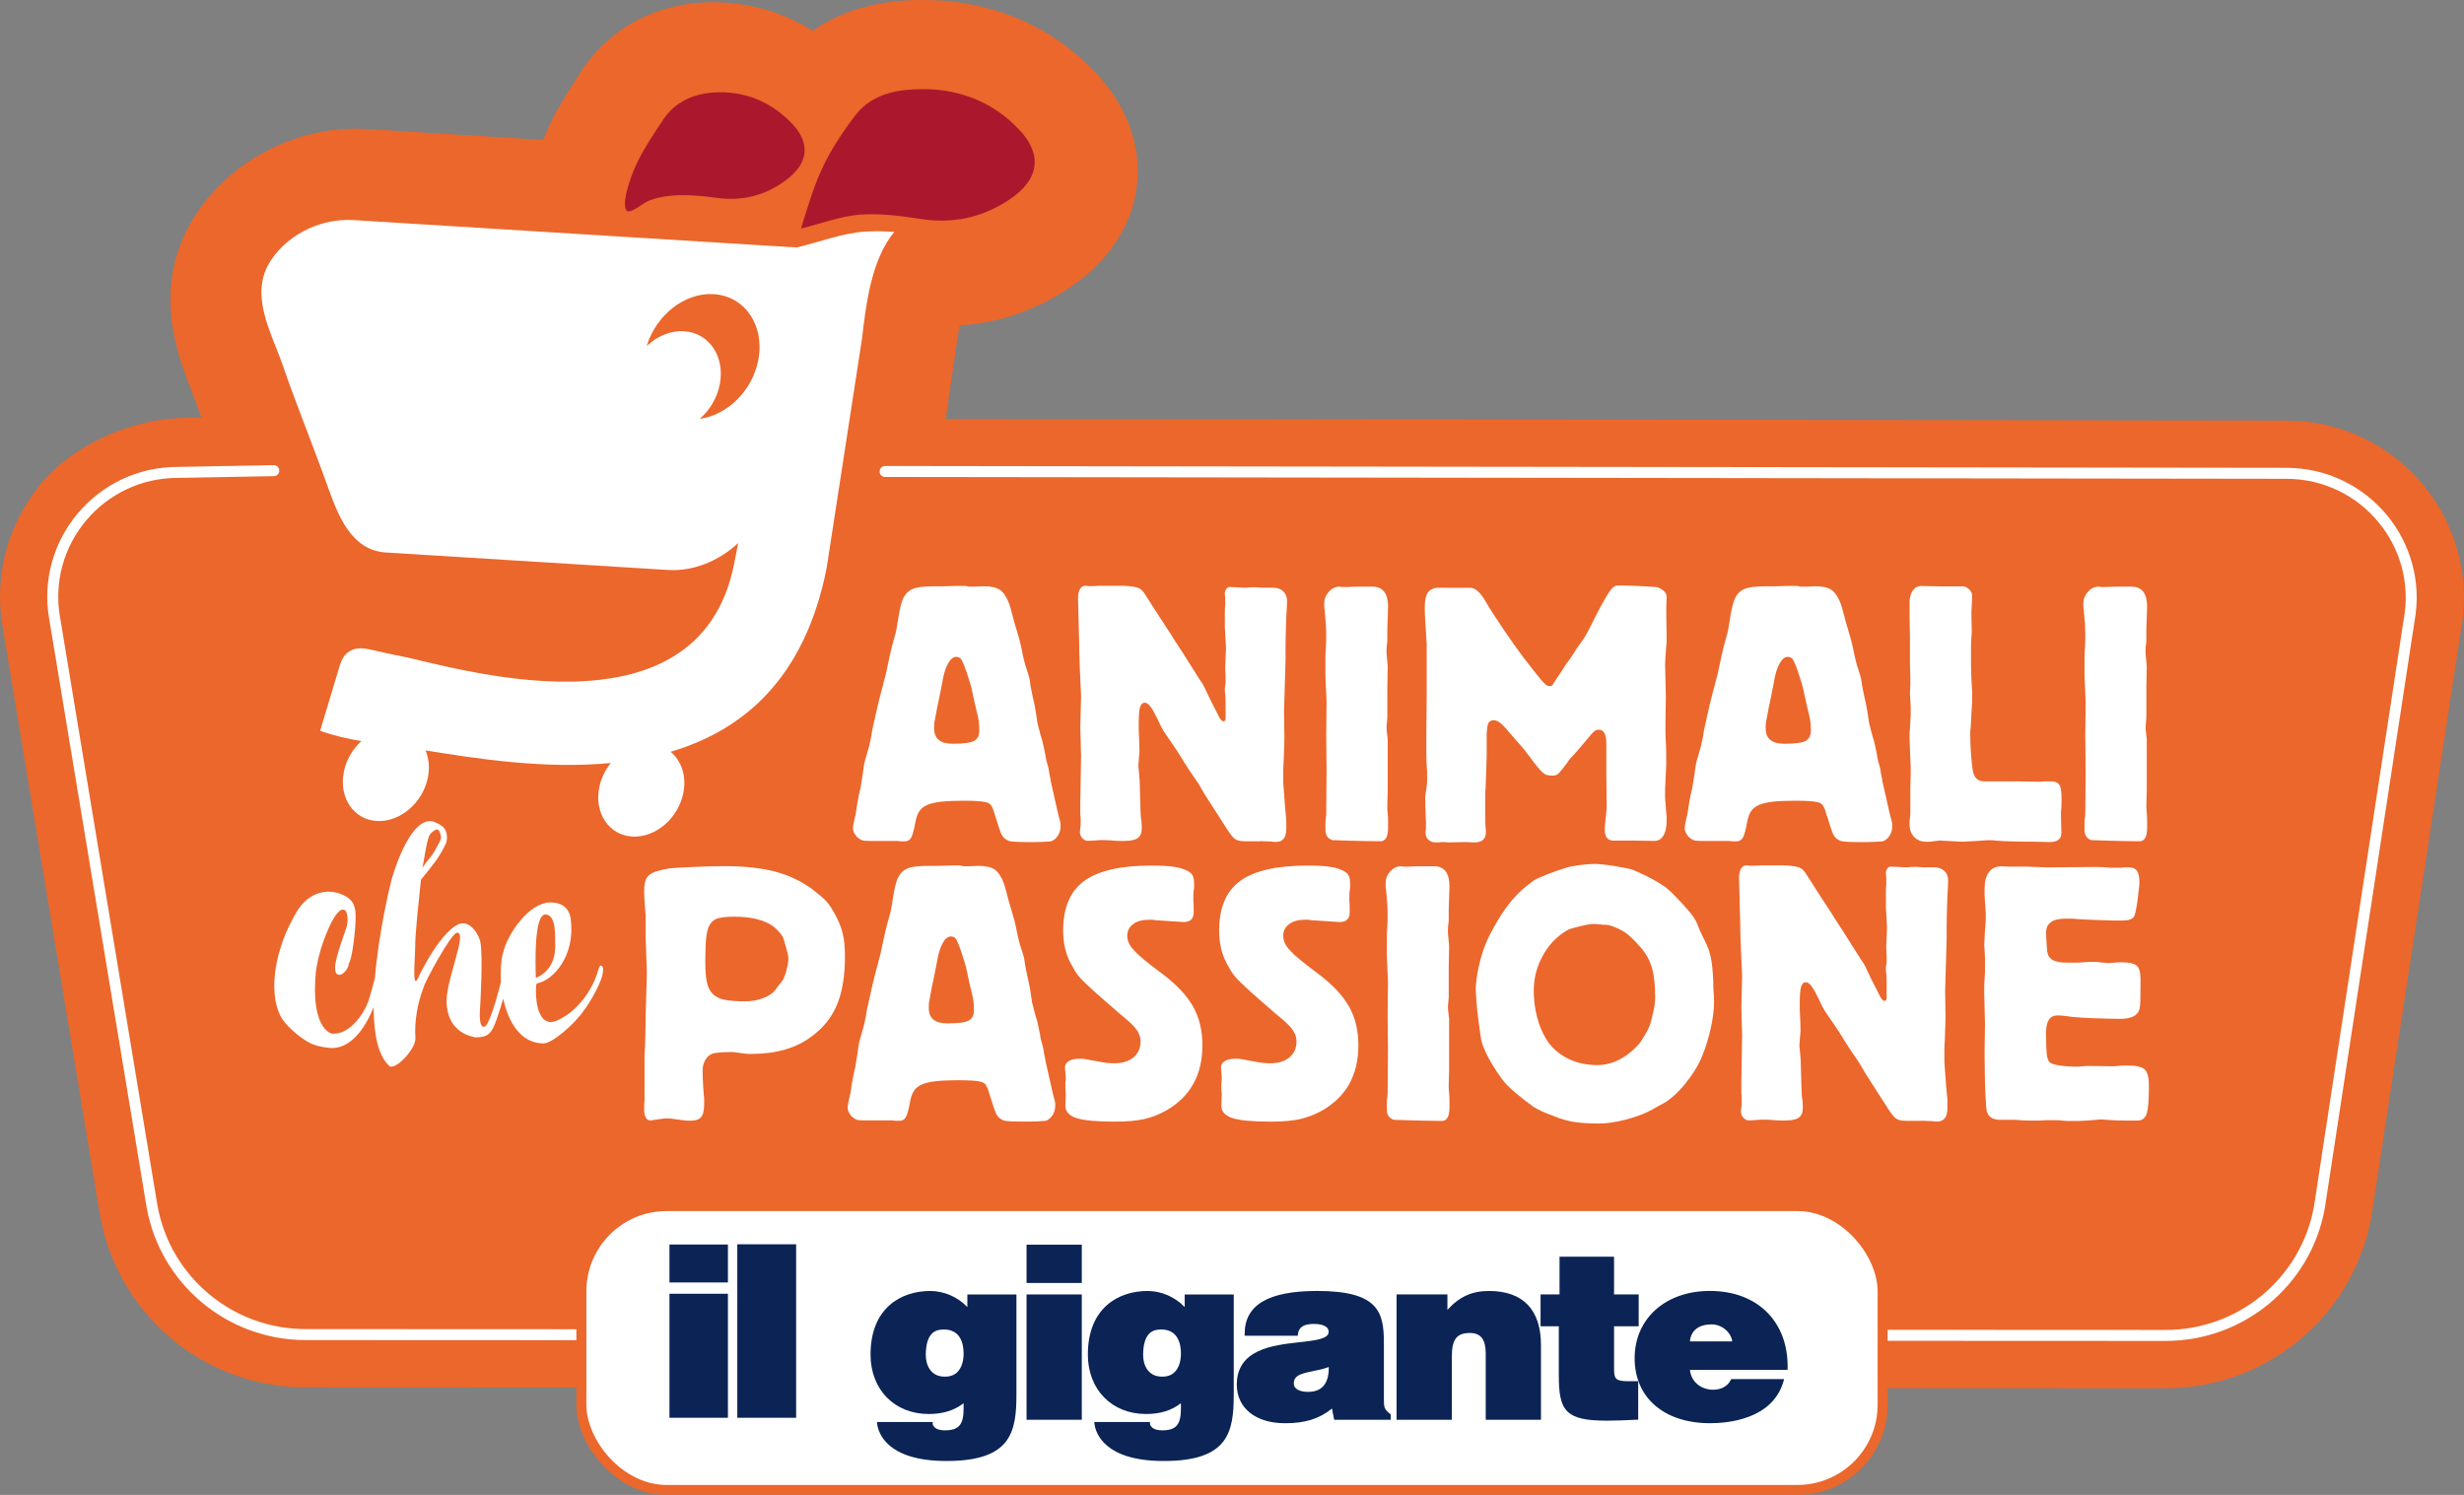 <?xml version="1.0" encoding="UTF-8"?>
<svg id="Livello_2" xmlns="http://www.w3.org/2000/svg" xmlns:xlink="http://www.w3.org/1999/xlink" viewBox="0 0 816.24 495.27">
  <rect x="0" y="0" width="816.24" height="495.27" fill="#808080" stroke="none"/>
  <defs>
    <style>
      .cls-1, .cls-2, .cls-3 {
        fill: none;
      }

      .cls-2 {
        stroke: #eb672c;
        stroke-width: 3.32px;
      }

      .cls-4 {
        fill: #ab182d;
      }

      .cls-5 {
        fill: #eb672c;
      }

      .cls-6 {
        fill: #0b2455;
      }

      .cls-7 {
        fill: #fff;
      }

      .cls-3 {
        stroke: #fff;
        stroke-linecap: round;
        stroke-linejoin: round;
        stroke-width: 3.64px;
      }

      .cls-8 {
        clip-path: url(#clippath);
      }
    </style>
    <clipPath id="clippath">
      <rect class="cls-1" width="816.24" height="495.27"/>
    </clipPath>
  </defs>
  <g id="Livello_2-2" data-name="Livello_2">
    <g>
      <g class="cls-8">
        <path class="cls-5" d="M802.69,160.58c-11.2-13.48-27.69-21.23-45.25-21.25l-444.22-.59.31-1.65s3.66-25.47,4.34-29.24c13-.84,25.25-5.05,36.47-12.56,12.93-8.65,20.85-20.77,22.3-34.12,1.44-13.19-3.5-26.45-13.91-37.32-13.33-13.94-30.11-21.89-50.09-23.64-1.11-.08-5.87-.21-7.22-.21-14.39,0-26.49,3.42-36.18,10.21-9.81-6.21-21.08-9.46-33.29-9.49-17.85.12-33.42,8.09-42.72,21.88,0,0-7.06,10.51-10.35,17.09-.27.54-1.51,3.07-2.89,6.68l-58.35-3.61c-1.23-.07-2.46-.11-3.69-.11-20.86,0-40.98,10.57-52.53,27.6-16.06,23.72-6.54,47.72-1.97,59.23l3.37,8.95h-4.68c-17.5,0-37.23,8.29-48.45,21.7-11.19,13.38-15.84,30.88-12.75,48.03l32.22,194.68c5.93,32.87,34.54,56.76,68.03,56.81,0,0,616.21.28,616.24.28,33.38,0,62-23.75,68.06-56.5l29.75-194.71c3.17-17.15-1.41-34.69-12.56-48.12"/>
        <path class="cls-3" d="M293.2,156.2l464.22.61c25.84.03,45.32,23.39,40.64,48.71l-29.76,194.71c-4.53,24.48-25.96,42.23-50.94,42.2l-616.15-.28c-25.01-.03-46.42-17.89-50.84-42.43L18.14,205.04c-4.57-25.31,14.98-48.57,40.79-48.53l31.76-.58"/>
        <path class="cls-7" d="M286.16,76.76c-7.18.55-14.45,3.33-22.28,5.25v-.02s-146.84-9.08-146.84-9.08h-.03c-9.85-.6-20.95,4-27.15,13.16-7.6,11.23,0,23.97,3.68,34.6,4.74,13.69,10.15,26.88,15.09,40.71,3.34,9.26,7.71,20.97,19.19,21.66l93.45,5.79c8.48.52,16.87-2.99,23.26-8.91-.03.16-.06.33-.09.49-.42,2.1-.82,4.23-1.24,6.34-11.9,60.55-94.8,33.5-111.13,30.48-5.85-1.08-9.46-2.26-11.94-2.43-3.99-.24-6.51,2-7.49,5.42l-6.59,21.89c4.7,1.67,9.17,2.67,13.68,3.41-2.88,2.6-5.04,6.2-5.84,10.26-1.67,8.48,3.22,15.74,10.91,16.21,7.69.47,15.29-6,16.96-14.49.64-3.25.3-6.31-.78-8.89,16.45,2.64,39.19,6.29,61.37,4.17-1.87,2.31-3.25,5.09-3.85,8.15-1.67,8.48,3.22,15.74,10.92,16.21,7.69.47,15.29-6,16.96-14.49,1.1-5.6-.68-10.65-4.23-13.59,23.93-7.07,44.46-24.11,51.7-60.95l11.73-76.07c1.21-10.34,2.92-26.02,10.69-35.2-3.36-.25-6.73-.32-10.1-.09"/>
        <path class="cls-5" d="M251.18,119.38c2.25-11.48-4.35-21.29-14.76-21.93-9.64-.6-19.07,6.96-22.2,17.2,3.44-3.23,7.87-5.19,12.35-4.92,8.36.53,13.68,8.42,11.86,17.64-.89,4.55-3.36,8.56-6.63,11.41,9.1-1.24,17.38-9.24,19.38-19.41"/>
        <path class="cls-7" d="M322.03,228.93c-.17-.84-.42-1.8-.75-2.89-.34-1.09-.67-2.14-1.01-3.14-.34-1.01-.67-1.93-1.01-2.76-.33-.84-.63-1.43-.88-1.76-.34-.5-.88-.76-1.63-.76-1.01,0-1.93.78-2.77,2.33-.84,1.55-1.47,3.71-1.89,6.47-.42,2.01-.8,3.9-1.13,5.65-.42,1.85-.71,3.29-.88,4.34-.17,1.05-.31,1.84-.44,2.39-.12.54-.19.99-.19,1.32v1.26c0,3.35,2.05,5.03,6.16,5.03,3.52,0,5.86-.31,7.04-.94,1.18-.63,1.76-1.78,1.76-3.46,0-1.34-.09-2.51-.25-3.52-.17-1.01-.55-2.64-1.13-4.9l-1-4.65ZM325.93,194.23c2.43,0,4.23.42,5.4,1.26,1.17.84,2.18,2.39,3.02,4.65.17.5.29.92.38,1.26.08.33.33,1.25.75,2.76.08.42.27,1.13.57,2.14.29,1.01.69,2.35,1.19,4.02.17.67.31,1.2.44,1.57.12.38.23.78.31,1.2.08.42.19.88.32,1.38.12.5.27,1.21.44,2.14.08.5.17.9.25,1.19.08.29.17.63.25,1.01.09.38.21.86.38,1.45.17.59.42,1.38.76,2.39.17.5.29.9.38,1.19.08.29.16.61.25.94.08.34.14.73.19,1.2.04.46.15,1.11.31,1.95l.63,3.14c.51,1.93,1.01,4.74,1.51,8.43l.88,3.39c.17.67.32,1.19.44,1.57.13.38.25.79.38,1.26.12.46.25,1.03.38,1.7.13.67.32,1.59.57,2.77.08.92.42,2.35,1.01,4.28.08.42.17.92.25,1.51.08.59.21,1.21.38,1.89,0,.25.12.94.37,2.07.25,1.13.52,2.32.82,3.58.29,1.25.57,2.47.82,3.64.25,1.18.42,1.93.5,2.26.42,1.59.67,2.56.75,2.89.08.34.13.76.13,1.26,0,1.25-.3,2.35-.88,3.27-.59.92-1.34,1.55-2.26,1.89-.09,0-.4.02-.94.06-.55.04-1.19.08-1.95.13-.76.04-1.51.06-2.26.06h-2.01c-3.94,0-6.2-.12-6.79-.38-1.17-.42-2.01-1.17-2.52-2.26-.08-.25-.23-.63-.44-1.13-.21-.5-.48-1.32-.82-2.45-.34-1.13-.84-2.71-1.51-4.72-.25-.58-.53-1.07-.82-1.44-.29-.38-.8-.65-1.51-.82-.71-.17-1.65-.3-2.83-.38-1.18-.08-2.72-.12-4.65-.12-2.94,0-5.36.1-7.29.31-1.93.21-3.48.56-4.65,1.07-1.18.5-2.06,1.2-2.64,2.07-.59.88-1.01,1.99-1.26,3.34-.5,2.76-.99,4.57-1.45,5.4-.46.84-1.15,1.26-2.07,1.26h-1.07c-.38,0-.86-.05-1.45-.13h-9.3c-1.17,0-1.99-.08-2.45-.25-.46-.17-1.03-.55-1.7-1.13-.84-1.01-1.26-1.92-1.26-2.76,0-.42.02-.71.06-.88.04-.17.14-.71.31-1.64.17-.66.33-1.4.5-2.2.17-.8.29-1.61.38-2.45.08-.42.21-1.15.38-2.2.17-1.05.46-2.41.88-4.09l.75-4.65c.08-.76.17-1.4.25-1.95.08-.54.17-1.02.25-1.44.08-.42.19-.84.31-1.26.13-.42.27-.92.44-1.51.59-1.84,1.09-3.85,1.51-6.03.08-.5.15-.92.19-1.26.04-.33.1-.71.19-1.13.08-.42.19-.88.32-1.38s.27-1.17.44-2.01l1.01-4.53c.25-.92.51-1.93.76-3.02.25-1.09.55-2.22.88-3.39.17-.67.34-1.32.5-1.95.17-.63.33-1.23.5-1.82.42-1.93.82-3.77,1.19-5.54.38-1.76.78-3.43,1.2-5.03.42-1.42.73-2.56.94-3.4.21-.84.44-2.09.69-3.77.34-2.26.69-4.13,1.07-5.59.38-1.46.9-2.62,1.57-3.46.67-.83,1.49-1.44,2.45-1.82.96-.38,2.2-.61,3.71-.69,1.01-.08,2.07-.13,3.2-.13h2.95l4.53-.13h2.89c.67.17,1.13.25,1.39.25h1.63l3.14-.13Z"/>
        <path class="cls-7" d="M417.46,278.72h-4.78c-1.6,0-2.75-.23-3.46-.69-.71-.46-1.66-1.61-2.83-3.46-2.18-3.44-4.02-6.31-5.53-8.62-1.51-2.3-2.6-4.09-3.27-5.34-.42-.76-.94-1.57-1.57-2.45-.63-.88-1.28-1.82-1.95-2.83-.33-.5-.75-1.15-1.26-1.95-.5-.79-1.09-1.74-1.76-2.83-.5-.84-.86-1.4-1.07-1.7-.21-.29-.65-.94-1.32-1.95-.92-1.34-1.65-2.41-2.2-3.21-.55-.79-.96-1.44-1.26-1.95-.3-.5-.53-.92-.69-1.26-.17-.33-.38-.79-.63-1.38-1.09-2.27-1.97-3.88-2.64-4.84-.67-.96-1.34-1.45-2.01-1.45-.75,0-1.28.5-1.57,1.51-.3,1.01-.44,2.73-.44,5.16v2.39c.08,1.68.15,3.1.19,4.27.04,1.17.06,2.06.06,2.64v.31c0,.13-.02.34-.06.63-.04.29-.08.75-.12,1.38-.04.63-.11,1.53-.19,2.7.08.84.14,1.49.19,1.95.04.47.08.92.12,1.38.04.46.08,1.01.13,1.64.04.63.06,1.45.06,2.45.08,2.77.14,5.03.19,6.79.04,1.76.14,3.02.31,3.77.08.92.12,1.49.12,1.7v1.07c0,1.68-.61,2.81-1.82,3.39-1.21.59-3.37.79-6.47.63-1.17-.08-2.08-.15-2.7-.19-.63-.04-1.11-.06-1.44-.06h-1.39c-1.01.08-1.87.15-2.58.19-.71.04-1.19.06-1.45.06-.67,0-1.28-.29-1.82-.88-.55-.58-.82-1.26-.82-2.01,0-.08.02-.33.07-.75.04-.42.1-.96.19-1.64v-1.82c0-.46-.04-1.03-.12-1.7v-3.9l.25-15.46-.25-9.31.25-10.56c-.17-3.35-.31-6.64-.44-9.87-.12-3.22-.19-5.8-.19-7.73l-.38-14.71c0-1.34.23-2.39.69-3.14.46-.76,1.11-1.09,1.95-1.01l1.38.13,3.14-.13h7.54c.67,0,1.45.05,2.32.13.88.08,1.66.21,2.33.38.67.17,1.26.48,1.76.94.51.46,1.26,1.53,2.26,3.2l3.14,4.9,4.28,6.54c.58,1.01,1.19,1.97,1.82,2.89.63.92,1.3,1.95,2.01,3.08.71,1.13,1.53,2.43,2.45,3.9.92,1.47,2.05,3.25,3.4,5.35.58.75,1.05,1.51,1.38,2.26.75,1.59,1.36,2.87,1.82,3.84.46.96.86,1.76,1.2,2.39.33.63.63,1.19.88,1.7.25.5.54,1.09.88,1.76.58,1.09,1.09,1.64,1.51,1.64.5,0,.75-.33.75-1.01v-5.03c0-1.09-.04-2.09-.12-3.02-.08-.42-.13-.92-.13-1.51v-.5c0-.17.08-.71.25-1.64v-2.14c0-.25-.04-1.09-.12-2.51v-.88l.25-6.04c-.08-1.59-.15-2.83-.19-3.71s-.08-1.57-.13-2.07c-.04-.5-.06-.9-.06-1.2v-4.71c0-1,.04-1.92.13-2.77v-2.51c-.08-.25-.13-.48-.13-.69v-.44c0-.59.17-1.09.5-1.51.33-.42.71-.63,1.13-.63l4.65.25h.63c.5,0,.96-.04,1.38-.13h2.14c.25,0,.88.04,1.88.13h3.65c1.42,0,2.55.4,3.39,1.2.84.79,1.26,1.86,1.26,3.2,0,.42-.02,1.09-.06,2.01-.05.92-.11,1.97-.19,3.14l-.13,4.02c-.08,2.51-.12,4.65-.12,6.41v3.9l-.5,16.85.12,8.92c0,.42-.02,1.32-.06,2.7-.04,1.38-.11,3.12-.19,5.22-.08,1.01-.13,1.93-.13,2.76v4.03c0,.42.04,1.05.13,1.88.08.84.17,1.97.25,3.4.08,1.43.25,3.44.5,6.03.08.67.13,1.34.13,2.01v2.14c0,2.93-1.13,4.4-3.4,4.4-.67,0-1.21-.04-1.63-.13l-3.27-.12h-.38Z"/>
        <path class="cls-7" d="M445.37,194.48h1.13c.92-.08,2.14-.12,3.64-.12h4.53c3.43,0,5.15,2.22,5.15,6.66l-.25,7.67v3.64c0,.17-.02.38-.06.63-.04.25-.07.5-.07.75-.08.42-.12.82-.12,1.19v1.64c0,.21.02.46.06.75.04.3.09.71.13,1.26.04.55.1,1.28.19,2.2l-.13,7.42v9.68c-.17,1.59-.25,2.53-.25,2.83v.69c0,.25.02.52.06.82.04.29.15,1.19.32,2.7v16.97l-.13,4.78v.88c0,.5.04,1.18.13,2.01.08.67.12,1.45.12,2.33v2.32c0,3.02-.84,4.53-2.51,4.53s-3.42-.03-5.22-.07c-1.8-.04-3.48-.09-5.03-.12-1.56-.04-2.85-.09-3.9-.13-1.05-.04-1.65-.06-1.82-.06-1.51-.5-2.26-1.64-2.26-3.39v-2.14c0-.75.08-1.72.25-2.89l.12-14.96-.12-11.44.12-10.93c-.08-1.84-.15-3.31-.19-4.4-.05-1.09-.09-1.99-.13-2.7-.04-.71-.06-1.34-.06-1.89v-5.4c0-1.05.04-2.16.12-3.33.08-1.17.13-2.18.13-3.02v-1.89c0-.92-.04-2.05-.13-3.39-.08-1.34-.21-2.85-.38-4.52-.09-.42-.13-.8-.13-1.13v-1.01c0-1.42.5-2.7,1.51-3.83,1-1.13,2.18-1.7,3.52-1.7h.25c.08,0,.17.02.25.06.08.04.21.06.38.06h.75Z"/>
        <path class="cls-7" d="M479.06,194.74h8.04c1.59,0,3.27,1.51,5.03,4.52.67,1.18,1.55,2.6,2.64,4.28,1.09,1.68,2.24,3.42,3.46,5.21,1.21,1.8,2.41,3.52,3.58,5.16,1.17,1.64,2.14,2.96,2.89,3.96,1.84,2.35,3.27,4.17,4.27,5.47,1.01,1.3,1.8,2.24,2.39,2.83.58.59,1,.92,1.26,1.01.25.09.54.13.88.13s.59-.11.75-.32c.17-.21.59-.86,1.26-1.95.67-1.01,1.34-2.01,2.01-3.02.67-1.01,1.09-1.68,1.26-2.01,1.09-1.34,2.18-2.93,3.27-4.78.08-.17.33-.52.75-1.07.42-.54,1-1.36,1.76-2.45.42-.58,1.05-1.7,1.89-3.33.84-1.64,1.84-3.62,3.02-5.97.33-.59.67-1.22,1.01-1.89.33-.67,1.09-1.97,2.26-3.9.67-1.01,1.24-1.7,1.7-2.08.46-.38,1.03-.57,1.7-.57,1.18,0,2.49.02,3.96.06,1.46.04,2.83.11,4.08.19,1.26.08,2.37.15,3.33.19.96.04,1.53.1,1.7.19.84.34,1.53.77,2.07,1.32.55.55.82,1.15.82,1.82l-.13,4.28.13,9.8v.76c0,.33-.04.8-.13,1.38-.25,3.18-.38,5.24-.38,6.16l.25,10.93-.13,8.3v3.21c0,1.05.04,2.2.13,3.46.08,1.59.12,2.95.12,4.09v3.46c0,.25-.02.65-.06,1.2-.04.54-.08,1.34-.12,2.39-.04,1.05-.11,2.5-.19,4.34v2.89c0,.17.02.44.06.82.04.38.08.88.13,1.51.04.63.1,1.53.19,2.7.08.42.13.82.13,1.19v1.32c0,2.1-.36,3.73-1.07,4.91-.71,1.17-1.74,1.76-3.08,1.76l-7.04-.13h-6.79c-1.68-.17-2.51-1.34-2.51-3.52,0-1.17.12-2.72.38-4.65.08-.84.15-1.51.19-2.01.04-.5.06-.92.06-1.26l-.12-11.19v-10.18c-.17-2.6-.97-3.9-2.39-3.9-.34,0-.61.02-.82.06-.21.04-.48.21-.82.5-.34.29-.76.73-1.26,1.32-.5.58-1.17,1.38-2.01,2.39-.33.42-.61.73-.82.94-.21.21-.44.48-.69.82-.25.33-.61.76-1.07,1.26-.46.5-1.11,1.22-1.95,2.14-.42.42-.8.92-1.13,1.51-1.43,1.93-2.39,3.12-2.89,3.58-.5.46-1.13.69-1.89.69s-1.38-.06-1.89-.19c-.5-.12-1.07-.48-1.7-1.07-.63-.59-1.4-1.49-2.33-2.7-.92-1.22-2.18-2.87-3.77-4.97l-2.77-3.14-3.02-3.52c-1.59-1.84-2.93-2.77-4.02-2.77-.92,0-1.53.32-1.82.94-.29.63-.48,1.82-.57,3.58v7.04c0,1.18-.13,4.9-.38,11.19-.09.76-.12,1.64-.12,2.64v7.23c0,1.05.04,1.95.12,2.71.08.42.13.96.13,1.63,0,2.35-1.26,3.52-3.77,3.52h-.63c-.25,0-1.01-.04-2.26-.12l-5.4.12h-.63c-.33-.08-.61-.12-.82-.12h-1.2c-.42.08-.88.12-1.38.12h-.63c-.92,0-1.7-.29-2.33-.88-.63-.58-.94-1.34-.94-2.26v-.44c0-.21.04-.4.12-.56v-2.39c-.08-2.26-.15-4.11-.19-5.53-.04-1.42-.06-2.35-.06-2.77,0-.17.02-.4.06-.69.04-.29.19-1.36.44-3.21.08-.5.13-1.01.13-1.51v-3.08c0-.54-.05-1.19-.13-1.95-.08-1.43-.12-2.96-.12-4.59v-5.35l.12-14.21v-16.34c-.17-2.51-.29-4.48-.38-5.91-.09-1.42-.15-2.51-.19-3.27-.04-.75-.06-1.34-.06-1.76v-1.38c0-2.09.31-3.63.94-4.59.63-.96,1.65-1.53,3.08-1.7h3.02Z"/>
        <path class="cls-7" d="M597.49,228.93c-.17-.84-.42-1.8-.75-2.89-.34-1.09-.67-2.14-1.01-3.14-.34-1.01-.67-1.93-1.01-2.76-.34-.84-.63-1.43-.88-1.76-.34-.5-.88-.76-1.63-.76-1.01,0-1.93.78-2.77,2.33-.84,1.55-1.47,3.71-1.88,6.47-.42,2.01-.8,3.9-1.13,5.65-.42,1.85-.71,3.29-.88,4.34-.17,1.05-.31,1.84-.44,2.39-.13.54-.19.99-.19,1.32v1.26c0,3.35,2.05,5.03,6.16,5.03,3.52,0,5.87-.31,7.04-.94,1.17-.63,1.76-1.78,1.76-3.46,0-1.34-.09-2.51-.25-3.52-.17-1.01-.55-2.64-1.13-4.9l-1.01-4.65ZM601.39,194.23c2.43,0,4.23.42,5.41,1.26,1.17.84,2.18,2.39,3.02,4.65.17.5.29.92.38,1.26.08.33.33,1.25.76,2.76.08.42.27,1.13.56,2.14.29,1.01.69,2.35,1.19,4.02.17.67.32,1.2.44,1.57.13.38.23.78.32,1.2.08.42.19.88.32,1.38.12.5.27,1.21.44,2.14.08.5.17.9.25,1.19.08.29.17.63.25,1.01.08.38.21.86.38,1.45.17.59.42,1.38.76,2.39.17.5.29.9.38,1.19.08.29.16.61.25.94.08.34.14.73.19,1.2.04.46.15,1.11.32,1.95l.63,3.14c.51,1.93,1.01,4.74,1.51,8.43l.88,3.39c.17.67.32,1.19.44,1.57.13.38.25.79.38,1.26.12.46.25,1.03.38,1.7.13.67.32,1.59.57,2.77.08.92.42,2.35,1.01,4.28.08.42.17.92.25,1.51.08.59.21,1.21.38,1.89,0,.25.13.94.38,2.07.25,1.13.52,2.32.82,3.58.29,1.25.56,2.47.82,3.64.25,1.18.42,1.93.5,2.26.42,1.59.67,2.56.76,2.89.08.34.13.76.13,1.26,0,1.25-.3,2.35-.88,3.27-.58.92-1.34,1.55-2.26,1.89-.09,0-.4.02-.94.06-.55.04-1.2.08-1.95.13-.76.04-1.51.06-2.26.06h-2.01c-3.94,0-6.2-.12-6.79-.38-1.17-.42-2.01-1.17-2.51-2.26-.08-.25-.23-.63-.44-1.13-.21-.5-.48-1.32-.82-2.45-.34-1.13-.84-2.71-1.51-4.72-.25-.58-.52-1.07-.82-1.44-.29-.38-.8-.65-1.51-.82-.71-.17-1.65-.3-2.83-.38-1.18-.08-2.72-.12-4.65-.12-2.94,0-5.37.1-7.29.31-1.93.21-3.48.56-4.65,1.07-1.18.5-2.05,1.2-2.64,2.07-.59.88-1.01,1.99-1.26,3.34-.51,2.76-.99,4.57-1.45,5.4-.46.84-1.15,1.26-2.07,1.26h-1.07c-.38,0-.86-.05-1.44-.13h-9.3c-1.17,0-1.99-.08-2.45-.25-.46-.17-1.03-.55-1.7-1.13-.84-1.01-1.26-1.92-1.26-2.76,0-.42.02-.71.06-.88.04-.17.14-.71.31-1.64.17-.66.33-1.4.5-2.2.17-.8.29-1.61.38-2.45.08-.42.21-1.15.38-2.2.17-1.05.46-2.41.88-4.09l.75-4.65c.08-.76.17-1.4.25-1.95.08-.54.17-1.02.25-1.44.08-.42.19-.84.32-1.26.12-.42.27-.92.44-1.51.59-1.84,1.09-3.85,1.51-6.03.08-.5.14-.92.19-1.26.04-.33.11-.71.19-1.13.08-.42.19-.88.32-1.38.12-.5.27-1.17.44-2.01l1.01-4.53c.25-.92.5-1.93.76-3.02.25-1.09.54-2.22.88-3.39.17-.67.34-1.32.5-1.95.17-.63.33-1.23.5-1.82.42-1.93.82-3.77,1.19-5.54.38-1.76.78-3.43,1.2-5.03.42-1.42.73-2.56.94-3.4.21-.84.44-2.09.69-3.77.33-2.26.69-4.13,1.07-5.59.38-1.46.9-2.62,1.57-3.46.67-.83,1.49-1.44,2.45-1.82.97-.38,2.2-.61,3.71-.69,1.01-.08,2.07-.13,3.21-.13h2.95l4.53-.13h2.89c.67.17,1.13.25,1.38.25h1.64l3.14-.13Z"/>
        <path class="cls-7" d="M650.04,194.23c.84,0,1.61.36,2.33,1.07.71.71,1.03,1.53.94,2.45l-.25,5.28.12,6.29c-.08,1.26-.15,2.26-.19,3.02-.04.76-.06,1.34-.06,1.76v6.29c0,1.34.08,3.6.25,6.79.09.92.13,1.7.13,2.33v2.83c0,.33-.02.82-.06,1.44-.04.63-.11,1.51-.19,2.64-.09,1.13-.17,2.74-.25,4.84-.08.42-.13.79-.13,1.13v1.13c0,1.93.08,4.03.25,6.29.17,2.27.38,4.19.63,5.78.5,2.18,1.72,3.27,3.65,3.27h10.56l7.42.12h.82c.38,0,.82-.04,1.32-.12h2.01c1.67,0,2.72.57,3.14,1.7.42,1.13.54,3.5.38,7.1-.09.67-.13,1.24-.13,1.7v.82l.13,5.78c0,2.01-1.3,3.02-3.9,3.02l-4.77-.12c-5.78,0-10.18-.12-13.2-.38-.34-.08-.67-.12-1.01-.12h-1.51c-.17,0-.52.02-1.07.06-.54.04-1.38.11-2.51.19-1.13.08-2.75.17-4.84.25l-7.42-.38c-.17,0-.44.02-.81.07-.38.04-.9.1-1.57.19-.42.08-.82.12-1.19.12h-1.07c-1.59,0-2.89-.52-3.9-1.57-1-1.05-1.51-2.41-1.51-4.08v-.88c0-.42.04-.88.12-1.38.08-.42.13-1.01.13-1.76v-8.43c.08-1.51.12-2.74.12-3.71v-3.08c-.17-3.27-.27-5.74-.31-7.42-.04-1.68-.06-2.77-.06-3.27v-.38c0-.17.02-.44.06-.82.04-.38.08-.96.12-1.76.04-.8.1-1.9.19-3.33v-2.45c0-.38-.02-.92-.06-1.63-.04-.71-.11-1.7-.19-2.95l.13-3.52v-1.89l-.13-4.9v-9.05l-.12-5.66v-5.53c0-1.51.36-2.76,1.07-3.77.71-1.01,1.65-1.51,2.83-1.51l5.78.13h7.79Z"/>
        <path class="cls-7" d="M696.81,194.48h1.13c.92-.08,2.14-.12,3.64-.12h4.52c3.44,0,5.16,2.22,5.16,6.66l-.25,7.67v3.64c0,.17-.03.38-.06.63-.04.25-.07.5-.07.75-.08.42-.12.82-.12,1.19v1.64c0,.21.02.46.07.75.04.3.08.71.12,1.26.04.55.1,1.28.19,2.2l-.12,7.42v9.68c-.17,1.59-.25,2.53-.25,2.83v.69c0,.25.02.52.07.82.04.29.14,1.19.31,2.7v16.97l-.12,4.78v.88c0,.5.04,1.18.12,2.01.08.67.12,1.45.12,2.33v2.32c0,3.02-.84,4.53-2.51,4.53s-3.42-.03-5.22-.07c-1.81-.04-3.48-.09-5.03-.12-1.55-.04-2.85-.09-3.9-.13-1.05-.04-1.66-.06-1.82-.06-1.51-.5-2.26-1.64-2.26-3.39v-2.14c0-.75.08-1.72.25-2.89l.13-14.96-.13-11.44.13-10.93c-.08-1.84-.15-3.31-.19-4.4-.05-1.09-.09-1.99-.13-2.7-.04-.71-.06-1.34-.06-1.89v-5.4c0-1.05.04-2.16.13-3.33.08-1.17.12-2.18.12-3.02v-1.89c0-.92-.04-2.05-.12-3.39-.09-1.34-.21-2.85-.38-4.52-.09-.42-.13-.8-.13-1.13v-1.01c0-1.42.51-2.7,1.51-3.83,1.01-1.13,2.18-1.7,3.52-1.7h.25c.08,0,.17.02.25.06.08.04.21.06.38.06h.76Z"/>
        <path class="cls-7" d="M243.36,303.7c-2.19,0-3.92.15-5.18.44-1.26.29-2.23.95-2.9,1.96-.67,1.01-1.12,2.51-1.33,4.48-.21,1.98-.31,4.65-.31,8.02,0,2.78.17,5.01.5,6.7.33,1.68.99,3.01,1.96,3.98.97.96,2.29,1.62,3.98,1.96,1.68.33,3.91.5,6.69.5,2.19,0,4.21-.36,6.06-1.07,1.85-.71,3.2-1.62,4.04-2.72.59-.92,1.13-1.64,1.64-2.14.59-.76.95-1.28,1.07-1.58.13-.3.36-.91.7-1.83.59-2.1.88-3.75.88-4.93,0-.5-.15-1.3-.44-2.4-.29-1.1-.65-2.36-1.07-3.79-.17-.67-.63-1.45-1.39-2.33-.76-.88-1.47-1.58-2.15-2.09-3.03-2.1-7.28-3.15-12.76-3.15M215.51,371.21c-.67,0-1.19-.31-1.56-.94-.38-.63-.56-1.45-.56-2.45v-1.89c.08-.67.12-1.34.12-2.01v-14.46c.08-1.34.14-2.41.19-3.21.04-.79.06-1.62.06-2.45s.02-1.84.06-3.02c.04-1.17.07-2.77.07-4.78l.38-12.82v-1.76l-.38-10.31v-8.05c-.17-1.59-.27-2.84-.32-3.77-.04-.93-.08-1.64-.12-2.14-.04-.5-.06-.9-.06-1.19v-1.07c0-2.43.56-4.1,1.7-5.03,1.13-.92,3.34-1.63,6.61-2.14.67-.09,1.72-.17,3.15-.25,1.43-.08,3.02-.17,4.79-.25,1.76-.09,3.57-.15,5.42-.19,1.85-.04,3.49-.07,4.91-.07,6.55,0,12.09.59,16.62,1.76,4.53,1.17,8.65,3.1,12.35,5.78,1.18.92,2.12,1.68,2.83,2.26.71.59,1.34,1.18,1.89,1.76.55.59,1.05,1.24,1.51,1.95.46.71.99,1.61,1.58,2.7,1.18,2.18,1.99,4.28,2.46,6.29.46,2.01.69,4.52.69,7.54,0,6.37-.89,11.67-2.65,15.9-1.77,4.23-4.64,7.78-8.6,10.62-5.06,3.77-11.63,5.65-19.72,5.65h-.82c-.21,0-.51-.02-.89-.06-.38-.04-.9-.1-1.58-.19-.68-.08-1.64-.21-2.91-.38-3.62,0-5.94.21-6.95.63-.93.42-1.67,1.13-2.21,2.14-.55,1.01-.82,2.1-.82,3.27,0,.42.02,1.34.06,2.76.04,1.43.15,3.19.32,5.28.08.51.13,1.03.13,1.57v1.57c0,2.1-.33,3.54-1,4.34-.67.8-1.88,1.19-3.62,1.19h-.69c-.21,0-.5-.02-.88-.07-.37-.04-.9-.11-1.56-.19-.67-.08-1.62-.21-2.88-.38-.33-.08-.87-.12-1.62-.12h-.5c-.17,0-.42.02-.75.07-.33.04-.81.1-1.43.18-.62.08-1.48.21-2.56.38h-.25Z"/>
        <path class="cls-7" d="M320.25,321.55c-.17-.84-.42-1.8-.75-2.89-.34-1.09-.67-2.14-1.01-3.14-.33-1.01-.67-1.93-1-2.76-.33-.84-.63-1.43-.88-1.76-.34-.5-.88-.75-1.63-.75-1.01,0-1.93.78-2.77,2.33-.84,1.55-1.47,3.71-1.89,6.48-.42,2.01-.8,3.9-1.13,5.65-.42,1.85-.71,3.29-.88,4.34-.17,1.05-.31,1.84-.44,2.39-.12.54-.19.99-.19,1.32v1.26c0,3.35,2.05,5.03,6.16,5.03,3.52,0,5.87-.31,7.04-.94,1.17-.63,1.76-1.78,1.76-3.46,0-1.34-.08-2.51-.25-3.52-.17-1.01-.55-2.64-1.13-4.9l-1.01-4.65ZM324.15,286.86c2.43,0,4.23.42,5.41,1.25,1.17.84,2.18,2.39,3.02,4.65.17.5.29.92.38,1.26.08.34.33,1.26.75,2.76.08.42.27,1.13.56,2.14.29,1.01.69,2.35,1.2,4.02.17.67.31,1.19.44,1.57.12.38.23.78.31,1.2.08.42.19.88.32,1.38.12.5.27,1.21.44,2.14.08.5.17.9.25,1.19.08.3.17.63.25,1.01.08.38.21.86.38,1.45.17.59.42,1.38.75,2.39.17.5.29.9.38,1.19.08.29.17.61.25.94.08.34.14.73.19,1.19.04.46.14,1.11.32,1.95l.63,3.14c.51,1.93,1.01,4.74,1.51,8.43l.88,3.39c.17.67.32,1.19.44,1.57.13.38.25.79.38,1.25.12.46.25,1.03.38,1.7.13.68.32,1.59.57,2.77.08.92.42,2.35,1.01,4.28.08.42.17.92.25,1.51.08.59.21,1.22.38,1.89,0,.25.12.94.38,2.07.25,1.13.52,2.32.82,3.58.29,1.25.57,2.47.82,3.64.25,1.18.42,1.93.5,2.26.42,1.59.67,2.56.75,2.89.08.33.12.76.12,1.26,0,1.25-.3,2.35-.88,3.27-.59.92-1.34,1.55-2.26,1.89-.09,0-.4.02-.94.06-.55.04-1.2.08-1.95.13-.76.04-1.51.06-2.26.06h-2.01c-3.94,0-6.2-.12-6.79-.38-1.17-.42-2.01-1.17-2.51-2.26-.08-.25-.23-.63-.44-1.13-.21-.5-.48-1.32-.82-2.45-.34-1.13-.84-2.71-1.51-4.72-.25-.58-.53-1.07-.82-1.44-.3-.38-.8-.65-1.51-.82-.71-.17-1.65-.3-2.83-.38-1.18-.08-2.72-.12-4.65-.12-2.94,0-5.37.1-7.29.31-1.93.21-3.48.56-4.65,1.07-1.17.5-2.06,1.19-2.64,2.07-.59.88-1,1.99-1.26,3.33-.5,2.76-.98,4.57-1.45,5.4-.46.84-1.15,1.26-2.07,1.26h-1.07c-.38,0-.86-.05-1.44-.13h-9.31c-1.17,0-1.99-.08-2.45-.25-.46-.17-1.03-.54-1.7-1.13-.84-1-1.26-1.92-1.26-2.76,0-.42.02-.71.06-.88.04-.17.14-.71.32-1.64.17-.67.33-1.4.5-2.2.17-.8.29-1.61.38-2.45.08-.42.21-1.15.38-2.2.17-1.05.46-2.41.88-4.09l.75-4.65c.08-.75.17-1.4.25-1.95.08-.54.17-1.02.25-1.44.08-.42.19-.84.31-1.26.13-.42.27-.92.44-1.51.59-1.84,1.09-3.85,1.51-6.03.08-.5.15-.92.19-1.26.04-.34.1-.71.19-1.13.08-.42.19-.88.32-1.38.13-.5.27-1.17.44-2.01l1.01-4.53c.26-.92.51-1.93.76-3.02.25-1.09.54-2.22.88-3.39.17-.67.34-1.32.5-1.95.17-.63.34-1.23.5-1.82.42-1.93.82-3.77,1.19-5.53.38-1.76.78-3.43,1.2-5.03.42-1.42.73-2.56.94-3.39.21-.84.44-2.09.69-3.77.33-2.26.69-4.13,1.07-5.59.38-1.46.9-2.62,1.57-3.46.67-.83,1.48-1.44,2.45-1.82.96-.38,2.2-.61,3.71-.69,1-.08,2.07-.12,3.2-.12h2.95l4.53-.13h2.89c.67.17,1.13.25,1.39.25h1.63l3.14-.12Z"/>
        <path class="cls-7" d="M395.31,298.3c.08.92.12,1.7.12,2.33v1.57c0,2.18-1.09,3.27-3.27,3.27-.33,0-1.36-.06-3.08-.19-1.72-.13-3.92-.27-6.6-.44-.34-.08-.67-.13-1.01-.13h-.88c-2.18,0-3.92.48-5.22,1.45-1.3.97-1.95,2.25-1.95,3.84,0,.84.17,1.63.51,2.39.33.75.9,1.57,1.7,2.45.8.88,1.93,1.93,3.39,3.14,1.46,1.22,3.33,2.66,5.59,4.33,4.95,3.69,8.47,7.38,10.56,11.07,2.1,3.69,3.15,8,3.15,12.95,0,9.81-4.02,17.02-12.07,21.62-2.43,1.34-4.89,2.28-7.36,2.83-2.47.54-5.68.82-9.62.82-6.04,0-10.27-.4-12.7-1.19-2.43-.79-3.64-2.16-3.64-4.08l.12-3.39v-.57c0-.29-.04-.69-.12-1.19v-2.39c.08-.42.12-.73.12-.94v-1.32c-.08-.76-.15-1.4-.19-1.95-.04-.54-.06-.86-.06-.94,0-.92.44-1.64,1.33-2.14.88-.5,2.04-.75,3.48-.75h.82c.21,0,.55.04,1.01.12.46.08,1.14.21,2.02.38.88.17,2.08.38,3.6.63,1.27.25,2.61.38,4.05.38,2.7,0,4.82-.65,6.38-1.95,1.56-1.3,2.34-3.08,2.34-5.34,0-1.26-.4-2.48-1.2-3.65-.8-1.17-2.17-2.56-4.11-4.15-.17-.08-2.32-1.93-6.44-5.53-2.11-1.84-3.77-3.33-4.99-4.46-1.22-1.13-2.21-2.09-2.97-2.89-.76-.79-1.37-1.57-1.83-2.32-.46-.76-.99-1.68-1.58-2.77-1.68-3.1-2.52-6.75-2.52-10.94,0-7.54,2.32-13.01,6.98-16.4,4.65-3.4,12.09-5.1,22.31-5.1,3.18,0,5.72.15,7.61.44,1.89.29,3.46.82,4.72,1.57.67.42,1.13.92,1.38,1.51.25.59.38,1.46.38,2.64v.88c0,.42-.04.8-.13,1.13-.08.67-.12,1.28-.12,1.82v1.57Z"/>
        <path class="cls-7" d="M446.98,298.3c.08.92.13,1.7.13,2.33v1.57c0,2.18-1.09,3.27-3.27,3.27-.34,0-1.36-.06-3.08-.19-1.72-.13-3.92-.27-6.6-.44-.34-.08-.67-.13-1.01-.13h-.88c-2.18,0-3.92.48-5.22,1.45-1.3.97-1.95,2.25-1.95,3.84,0,.84.17,1.63.5,2.39.33.75.9,1.57,1.7,2.45.79.88,1.93,1.93,3.39,3.14,1.47,1.22,3.33,2.66,5.59,4.33,4.94,3.69,8.46,7.38,10.56,11.07,2.1,3.69,3.15,8,3.15,12.95,0,9.81-4.02,17.02-12.07,21.62-2.43,1.34-4.88,2.28-7.35,2.83-2.48.54-5.68.82-9.62.82-6.04,0-10.27-.4-12.7-1.19-2.43-.79-3.65-2.16-3.65-4.08l.12-3.39v-.57c0-.29-.04-.69-.12-1.19v-2.39c.08-.42.12-.73.12-.94v-1.32c-.08-.76-.15-1.4-.19-1.95-.04-.54-.06-.86-.06-.94,0-.92.44-1.64,1.33-2.14.88-.5,2.04-.75,3.48-.75h.82c.21,0,.55.04,1.01.12.46.08,1.14.21,2.02.38.89.17,2.08.38,3.6.63,1.26.25,2.61.38,4.04.38,2.69,0,4.82-.65,6.38-1.95,1.56-1.3,2.34-3.08,2.34-5.34,0-1.26-.4-2.48-1.2-3.65-.8-1.17-2.17-2.56-4.1-4.15-.17-.08-2.32-1.93-6.44-5.53-2.11-1.84-3.77-3.33-4.99-4.46-1.22-1.13-2.21-2.09-2.97-2.89-.76-.79-1.37-1.57-1.83-2.32-.46-.76-.99-1.68-1.58-2.77-1.68-3.1-2.52-6.75-2.52-10.94,0-7.54,2.32-13.01,6.98-16.4,4.65-3.4,12.09-5.1,22.32-5.1,3.19,0,5.72.15,7.61.44,1.89.29,3.46.82,4.72,1.57.67.42,1.13.92,1.38,1.51.25.59.38,1.46.38,2.64v.88c0,.42-.04.8-.12,1.13-.09.67-.13,1.28-.13,1.82v1.57Z"/>
        <path class="cls-7" d="M465.71,287.11h1.13c.92-.08,2.14-.12,3.64-.12h4.53c3.43,0,5.15,2.22,5.15,6.67l-.25,7.67v3.64c0,.17-.02.38-.06.63-.04.25-.07.5-.07.75-.08.42-.12.82-.12,1.2v1.64c0,.21.02.46.06.75.04.3.08.71.13,1.26.04.55.1,1.28.19,2.2l-.13,7.42v9.68c-.17,1.59-.25,2.54-.25,2.83v.69c0,.25.02.52.06.82.04.29.14,1.19.32,2.7v16.97l-.13,4.78v.88c0,.5.04,1.18.13,2.01.08.67.12,1.45.12,2.33v2.32c0,3.01-.84,4.53-2.51,4.53s-3.42-.03-5.22-.07c-1.8-.04-3.48-.08-5.03-.12-1.55-.04-2.85-.08-3.9-.13-1.05-.04-1.65-.06-1.82-.06-1.51-.5-2.26-1.64-2.26-3.39v-2.14c0-.75.08-1.71.25-2.89l.12-14.96-.12-11.44.12-10.94c-.08-1.84-.15-3.31-.19-4.4-.05-1.09-.09-1.99-.13-2.7-.04-.71-.06-1.34-.06-1.89v-5.41c0-1.05.04-2.16.12-3.33.08-1.17.13-2.18.13-3.02v-1.89c0-.92-.04-2.05-.13-3.39-.08-1.34-.21-2.85-.38-4.52-.09-.42-.13-.79-.13-1.13v-1.01c0-1.42.5-2.7,1.51-3.83,1.01-1.13,2.18-1.7,3.52-1.7h.25c.08,0,.17.02.25.06.08.04.21.06.38.06h.75Z"/>
        <path class="cls-7" d="M528.01,306.09c-.42,0-1.01.06-1.77.19-.76.12-1.58.29-2.46.5-.89.21-1.71.42-2.46.63-.76.21-1.26.36-1.51.44-3.53,1.85-6.37,4.63-8.51,8.36-2.14,3.73-3.22,7.73-3.22,12.01,0,2.93.35,5.8,1.07,8.61.71,2.81,1.74,5.3,3.09,7.48,1.68,2.68,3.99,4.78,6.94,6.29,2.94,1.51,6.26,2.26,9.96,2.26,2.52,0,4.96-.61,7.31-1.82,2.36-1.22,4.54-2.96,6.56-5.22.33-.42.88-1.25,1.64-2.51.76-1.25,1.26-2.18,1.51-2.77.25-.5.5-1.21.76-2.14.25-.92.48-1.86.69-2.83.21-.96.38-1.91.51-2.83.12-.92.19-1.63.19-2.13,0-4.11-.36-7.42-1.07-9.93-.72-2.51-1.96-4.78-3.72-6.79-1.85-2.09-3.34-3.58-4.48-4.46-1.13-.88-2.54-1.65-4.22-2.32-.93-.34-1.58-.55-1.95-.63-.38-.08-1.11-.13-2.21-.13-.25-.08-.48-.12-.7-.12s-.86-.04-1.95-.13M564.78,311.75c.5,1.01.9,1.93,1.2,2.76.29.84.55,1.74.76,2.7.21.97.38,2.1.5,3.39.13,1.3.23,2.87.32,4.72v1.76c.08.93.14,1.78.19,2.58.04.8.06,1.61.06,2.45,0,2.35-.36,5.15-1.07,8.42-.71,3.27-1.62,6.25-2.71,8.93-.67,1.76-1.55,3.5-2.64,5.22-1.09,1.72-2.27,3.33-3.53,4.84-1.26,1.51-2.56,2.83-3.91,3.96-1.34,1.13-2.65,1.99-3.9,2.58-.17.08-.61.34-1.32.75-.72.42-1.74.97-3.09,1.64-.84.42-1.93.86-3.28,1.32-1.34.46-2.75.88-4.22,1.26-1.47.38-2.94.67-4.41.88-1.47.21-2.75.31-3.84.31-3.36,0-6.13-.17-8.32-.5-2.18-.34-4.41-.96-6.67-1.89-1.85-.67-3.34-1.28-4.47-1.82-1.14-.55-2-1.03-2.59-1.44-2-1.43-3.93-2.93-5.81-4.53-1.88-1.59-3.23-2.93-4.06-4.02-1.42-1.84-2.77-3.88-4.06-6.1-1.29-2.22-2.27-4.3-2.93-6.23-.17-.42-.37-1.49-.62-3.21-.25-1.72-.5-3.58-.75-5.59-.25-2.01-.43-3.94-.56-5.78-.13-1.84-.19-3.14-.19-3.9.16-2.93.71-6.1,1.62-9.49.92-3.4,2.12-6.43,3.62-9.11,2.17-4.11,4.35-7.48,6.56-10.12,2.21-2.64,4.73-4.92,7.56-6.85.84-.5,2.26-1.15,4.28-1.95,2.01-.79,4.11-1.53,6.3-2.2,1.01-.33,2.47-.63,4.41-.88,1.93-.25,3.57-.38,4.91-.38.84,0,1.85.06,3.03.19,1.17.13,2.39.29,3.65.5,1.26.21,2.46.42,3.59.63,1.13.21,2.04.44,2.71.69.76.34,1.68.75,2.77,1.26,1.09.5,2.19,1.05,3.28,1.64,1.09.58,2.1,1.17,3.02,1.76.93.59,1.6,1.05,2.02,1.38.59.5,1.36,1.24,2.33,2.2.97.97,1.91,1.95,2.84,2.96.92,1.01,1.76,1.97,2.52,2.89.76.92,1.26,1.63,1.51,2.14.34.5.57.92.69,1.26.13.34.48,1.22,1.07,2.64l1.64,3.4Z"/>
        <path class="cls-7" d="M636.44,371.34h-4.78c-1.59,0-2.75-.23-3.46-.69-.71-.46-1.65-1.62-2.83-3.46-2.18-3.44-4.02-6.31-5.53-8.62-1.51-2.3-2.6-4.08-3.27-5.34-.42-.76-.95-1.57-1.57-2.45-.63-.88-1.28-1.82-1.95-2.83-.33-.5-.75-1.15-1.26-1.95-.5-.79-1.09-1.74-1.76-2.83-.5-.84-.86-1.4-1.07-1.7-.21-.29-.65-.94-1.32-1.95-.92-1.34-1.66-2.41-2.2-3.21-.55-.79-.96-1.44-1.26-1.95-.3-.5-.53-.92-.69-1.26-.17-.33-.38-.79-.63-1.38-1.09-2.26-1.97-3.88-2.64-4.84-.67-.96-1.34-1.45-2.01-1.45-.76,0-1.28.5-1.57,1.51-.29,1.01-.44,2.72-.44,5.15v2.39c.08,1.68.15,3.1.19,4.28.04,1.17.06,2.05.06,2.64v.31c0,.13-.02.34-.06.63-.04.29-.08.75-.12,1.38-.05.63-.11,1.53-.19,2.7.08.84.14,1.49.19,1.95.04.47.08.92.12,1.38.04.46.08,1.01.13,1.64.04.63.06,1.44.06,2.45.08,2.77.15,5.03.19,6.79.04,1.76.14,3.02.31,3.77.08.92.12,1.49.12,1.7v1.07c0,1.67-.61,2.81-1.82,3.39-1.21.58-3.37.79-6.47.63-1.18-.08-2.08-.15-2.7-.19-.63-.04-1.11-.06-1.45-.06h-1.38c-1.01.08-1.86.15-2.58.19-.71.04-1.19.06-1.44.06-.67,0-1.28-.29-1.82-.88-.55-.58-.82-1.26-.82-2.01,0-.08.02-.33.06-.75.04-.42.1-.96.19-1.64v-1.82c0-.46-.04-1.03-.12-1.7v-3.9l.25-15.46-.25-9.3.25-10.56c-.17-3.35-.32-6.64-.44-9.87-.13-3.22-.19-5.8-.19-7.73l-.38-14.71c0-1.34.23-2.39.69-3.14.46-.76,1.11-1.09,1.95-1.01l1.38.13,3.14-.13h7.54c.67,0,1.45.05,2.32.13.88.08,1.66.21,2.33.38.67.17,1.25.48,1.76.94.51.46,1.26,1.53,2.27,3.21l3.14,4.9,4.27,6.54c.59,1.01,1.2,1.97,1.82,2.89.63.92,1.3,1.95,2.01,3.08.71,1.13,1.53,2.43,2.45,3.9.92,1.47,2.05,3.25,3.4,5.34.58.75,1.04,1.51,1.38,2.26.75,1.59,1.36,2.87,1.82,3.83.46.96.86,1.76,1.2,2.39.33.63.63,1.2.88,1.7.25.5.54,1.09.88,1.76.59,1.09,1.09,1.64,1.51,1.64.5,0,.75-.33.75-1v-5.03c0-1.09-.04-2.09-.12-3.02-.09-.42-.13-.92-.13-1.51v-.5c0-.17.08-.71.25-1.64v-2.14c0-.25-.04-1.09-.12-2.51v-.88l.25-6.04c-.09-1.59-.15-2.83-.19-3.71-.04-.88-.09-1.57-.13-2.07-.04-.5-.06-.9-.06-1.2v-4.71c0-1.01.04-1.93.13-2.77v-2.51c-.09-.25-.13-.48-.13-.69v-.44c0-.59.17-1.09.5-1.51.33-.42.71-.63,1.13-.63l4.65.25h.63c.5,0,.96-.04,1.38-.12h2.14c.25,0,.88.04,1.89.12h3.65c1.42,0,2.55.4,3.39,1.19.84.79,1.26,1.86,1.26,3.21,0,.42-.02,1.09-.06,2.01-.04.92-.1,1.97-.18,3.14l-.13,4.02c-.08,2.51-.12,4.65-.12,6.41v3.9l-.5,16.85.12,8.92c0,.42-.02,1.32-.06,2.7-.04,1.38-.1,3.12-.19,5.22-.08,1-.12,1.93-.12,2.76v4.03c0,.42.04,1.05.12,1.89.08.84.17,1.97.25,3.39.09,1.43.25,3.44.5,6.03.09.67.13,1.35.13,2.01v2.14c0,2.93-1.13,4.4-3.4,4.4-.67,0-1.21-.04-1.63-.13l-3.27-.12h-.38Z"/>
        <path class="cls-7" d="M665.15,287.11h6.07l6.83.25,14.58-.12h1.95c.88,0,1.91.04,3.08.12.67.08,1.28.13,1.82.13h3.08c.58-.08,1.09-.13,1.51-.13h1.13c1.25,0,2.15.38,2.7,1.13.54.75.81,2.05.81,3.9,0,.5-.06,1.26-.19,2.26-.13,1.01-.25,2.07-.38,3.21-.13,1.13-.29,2.2-.5,3.21-.22,1.01-.36,1.68-.44,2.01-.25.67-.69,1.16-1.32,1.45-.63.3-1.66.44-3.08.44h-2.26c-.59,0-1.36-.02-2.33-.06-.97-.04-2.22-.08-3.77-.12-1.55-.04-3.75-.15-6.6-.32-.59-.08-1.17-.12-1.76-.12h-1.88c-4.27,0-6.41,1.55-6.41,4.65,0,.33.04,1.24.12,2.7.08,1.47.17,2.62.25,3.46.17,1.34.77,2.3,1.82,2.89,1.05.59,2.71.88,4.97.88h2.64c.84,0,1.59-.04,2.26-.12,1.17-.08,2.16-.13,2.95-.13h1.57c.08,0,.27.02.57.07.29.04,1.4.15,3.33.31l2.27-.13c.41-.08,1.17-.12,2.26-.12,2.51,0,4.19.38,5.03,1.13.83.75,1.26,2.22,1.26,4.4,0,3.35-.02,5.7-.06,7.04-.04,1.34-.14,2.35-.31,3.02-.59,2.09-2.72,3.14-6.41,3.14-1.01,0-2.26-.02-3.77-.06-1.51-.04-3.02-.09-4.53-.13-1.51-.04-2.93-.1-4.27-.19-1.34-.08-2.39-.17-3.15-.25-2.18-.33-3.86-.5-5.03-.5-2.52,0-3.77,1.9-3.77,5.7,0,3.46.08,5.87.25,7.22.17,1.35.5,2.24,1.01,2.66.51.42,1.61.76,3.33,1.02,1.72.25,3.75.38,6.1.38l2.89-.25,8.8.12c1.76-.17,2.83-.25,3.21-.25h1.45c2.85,0,4.74.44,5.66,1.32.92.88,1.38,2.66,1.38,5.34,0,4.7-.25,7.79-.76,9.31-.5,1.51-1.51,2.26-3.02,2.26h-4.27c-1.09,0-2.03-.02-2.83-.06-.8-.04-1.57-.08-2.32-.13-.75-.04-1.68-.1-2.77-.19-1.51.17-2.68.27-3.52.32-.84.04-1.53.08-2.07.12-.55.04-1.03.07-1.45.07h-4.15c-.5,0-1.46-.09-2.89-.25h-3.9c-1.01.08-1.85.12-2.53.12h-3.6c-.38,0-.91-.02-1.58-.06-.68-.04-1.6-.11-2.78-.19h-4.81c-2.28,0-3.71-.8-4.3-2.39-.17-.25-.29-.94-.38-2.07-.08-1.13-.17-2.6-.25-4.4-.09-1.8-.15-3.85-.19-6.16-.04-2.3-.07-4.76-.07-7.36l.13-9.68-.25-9.68v-1.95c0-.88.04-1.9.12-3.08.08-.92.13-1.74.13-2.45v-4.03c0-.45-.02-1.04-.06-1.76-.04-.71-.11-1.7-.19-2.96.08-2.01.17-3.56.25-4.65.08-1.09.15-1.93.19-2.51.04-.59.06-1.01.06-1.25v-2.08c0-.29-.02-.67-.06-1.13-.04-.46-.08-1.04-.13-1.76-.04-.71-.11-1.7-.19-2.96v-2.14c0-4.78,1.77-7.29,5.32-7.55l2.4.12Z"/>
        <path class="cls-7" d="M180.57,302.99c4.03-.17,3.24,8.66,3.33,9.72.17,3.06-.44,8.75-6.39,11.29-.17-4.64-.61-20.83,3.06-21.01M140.05,286.89c.7-3.42.96-6.3,1.92-9.45.35-1.14,1.22-1.93,2.19-2.45.61-.35,1.14-.17,1.4.44.44.96.79,2.1.26,3.06-1.14,2.27-2.28,4.55-3.94,6.39-.26.26-1.05,1.31-1.93,2.54,0-.18,0-.35.09-.52M198.16,321.37c-1.58,5.95-6.39,13.39-13.39,16.63-6.21,2.89-7.26-5.6-7.26-9.8.18-.61-.17-2.27.53-2.45,5.08-.96,12.6-8.84,11.03-21.26-.53-4.03-3.41-5.52-6.65-5.52-7.35,0-14.35,10.59-15.84,16.89-.63,2.61-.86,5.97-.63,9.49-1.25,4.66-2.28,8.74-4,12.74-1.67,3.85-3.33,2.19-2.98-3.15.18-2.54,1.05-18.21.18-22.67-.61-3.24-4.11-8.32-8.14-5.6-1.4.88-5.6,3.76-11.9,16.01-2.89,7.44-1.58-4.99-1.58-8.75-.09-4.29,1.49-18.21,1.92-22.49,1.4-1.66,3.15-3.93,3.42-4.29,1.84-2.18,3.41-4.72,4.73-7.44.88-1.93.53-4.64-.96-5.87-.96-.7-2.01-1.31-3.06-1.66-6.74-1.75-11.99,12.78-13.83,19.08-.54,2-4.29,17.53-5.56,32.79-.69,2.65-1.37,5.2-2.14,7.65-1.49,4.03-6.04,11.03-11.82,10.76-1.31,0-7.27-2.8-5.6-20.39.26-2.01.7-4.29,1.31-6.39.61-2.63,5.25-16.28,8.4-14.09.96.87.96,4.02.52,5.34-1.66,5.34-6.39,16.54-2.1,16.02,1.05-.18,2.63-2.1,2.71-3.33.09-.52.26-.7.44-1.14,1.05-2.8,2.19-12.95,1.84-16.37-.26-2.27-.96-3.68-2.8-4.9-5.69-3.5-12.69-1.84-16.63,4.81-7.26,12.08-9.54,26.26-5.43,34.57,1.57,2.98,5.69,6.56,8.93,8.49,2.19,1.32,4.46,1.75,7.26,2.1,6.87.62,11.78-6.24,14.69-13.49.04,8.35,1.31,15.63,4.91,19.18,1.66,2.62,9.19-5.34,8.93-8.93-.35-5.34.61-11.46,2.71-16.8.18-1.4,9.02-17.85,11.03-18.12,3.68-.52-3.41,15.14-3.41,22.58,0,5.6,2.54,10.76,9.54,12.08,4.46,0,5.51-1.49,7.18-6.39.88-2.52,1.53-4.6,2.05-6.46,1.64,7.78,5.78,14.86,13.35,14.86,2.89,0,10.33-6.47,13.3-10.85,2.1-2.71,6.48-10.15,6.39-13.3.44-1.05-.96-2.98-1.57-.18"/>
        <path class="cls-4" d="M307.69,29.57c-8.16-.18-18.19.5-24.43,8.74-4.31,5.7-8.36,11.76-11.38,18.52-2.61,5.84-4.64,12.83-6.54,18.88,6.86-1.69,13.25-4.12,19.55-4.6,6.85-.48,13.7.45,20.44,1.48,9.94,1.49,19.69-.21,29.07-6.48,10.03-6.71,11.02-15,3.07-23.31-7.93-8.29-17.26-12.22-27.91-13.15-.62-.05-1.24-.06-1.87-.07"/>
        <path class="cls-4" d="M207.12,66.13c.52-4.36,3.11-10.61,4.09-12.56,2.64-5.26,5.48-9.43,8.65-14.17,4.62-6.85,12.07-8.79,18.46-8.83,8.87-.09,16.88,3.1,23.73,10.04,6.5,6.59,6,13.35-1.64,19.04-7.13,5.32-14.69,6.95-22.52,5.96-5.3-.7-10.7-1.29-16.04-.73-2.55.29-5.33.81-7.68,2-1.41.72-5.83,4.3-6.7,2.81-.47-.81-.53-2.07-.36-3.55"/>
        <rect class="cls-7" x="192.59" y="399.57" width="431.06" height="94.05" rx="28.22" ry="28.22"/>
        <rect class="cls-2" x="192.59" y="399.57" width="431.06" height="94.05" rx="28.22" ry="28.22"/>
      </g>
      <g>
        <path class="cls-6" d="M320.43,433.01c-3.21-3.35-7.69-5.31-12.3-5.31-9.55,0-19.75,5.54-19.75,21.07,0,11.59,7.92,19.69,19.27,19.69,4.69,0,8.49-1.17,11.56-3.58v1.84c0,5.28-1.62,7.15-6.18,7.15-1.44,0-2.59-.3-3.24-.84-.6-.5-.82-1.02-.82-1.25v-.67h-18.48l.11.76c.39,2.85,3.21,12.16,22.93,12.16,21.47,0,23.18-9.6,23.18-22.14v-33.03h-16.26v4.16ZM312.71,456.07c-4.45-.08-6.03-3.9-6.03-7.15s.68-5.76,2.03-7.09c.93-.92,2.19-1.37,3.84-1.37.05,0,.09,0,.14,0h.01c5.66,0,6.51,5.01,6.51,8,0,2.66-.76,4.85-2.13,6.17-1.09,1.04-2.54,1.52-4.36,1.44Z"/>
        <rect class="cls-6" x="340.06" y="412.36" width="18.3" height="12.69"/>
        <rect class="cls-6" x="340.06" y="428.85" width="18.3" height="41.52"/>
        <path class="cls-6" d="M392.42,433.01c-3.21-3.35-7.69-5.31-12.3-5.31-9.55,0-19.75,5.54-19.75,21.07,0,11.59,7.92,19.69,19.27,19.69,4.69,0,8.49-1.17,11.56-3.58v1.84c0,5.28-1.62,7.15-6.18,7.15-1.44,0-2.59-.3-3.24-.84-.6-.5-.82-1.02-.82-1.25v-.67h-18.48l.11.76c.39,2.85,3.21,12.16,22.93,12.16,21.47,0,23.18-9.6,23.18-22.14v-33.03h-16.26v4.16ZM391.2,448.46c0,2.66-.76,4.85-2.13,6.17-1.08,1.04-2.54,1.53-4.36,1.44-4.45-.08-6.03-3.9-6.03-7.15s.68-5.76,2.03-7.09c.93-.92,2.19-1.37,3.84-1.37.05,0,.09,0,.14,0h.01c5.66,0,6.51,5.01,6.51,8Z"/>
        <path class="cls-6" d="M458.44,463.79v-18.79c0-10.13-1.59-17.31-22.12-17.31-16.15,0-24,4.63-24,14.17v.67h17.58l.07-.59c.27-2.26,1.95-3.32,5.29-3.32,1.47,0,4.88.26,4.88,2.63s-4.5,2.85-9.72,3.43c-8.74.98-20.71,2.33-20.71,14.05,0,7.77,6.25,12.79,15.92,12.79,6.71,0,11.33-1.42,15.62-4.87l.71,3.72h18.76v-1.77l-.26-.2c-1.92-1.47-2.02-2.33-2.02-4.61ZM433.3,461.13c-2.86,0-4.71-1.06-4.71-2.7,0-2.75,2.31-3.35,6.39-4.18,1.65-.33,3.48-.7,5.2-1.36.06,2.8-.57,4.99-1.86,6.38-1.15,1.24-2.84,1.86-5.02,1.86Z"/>
        <path class="cls-6" d="M493.25,427.7c-5.63,0-9.84,1.89-13.77,6.27v-5.12h-16.84v41.52h18.31v-21.14c0-5.48,1.66-7.61,5.94-7.61,3.65,0,5.28,2.11,5.28,6.84v21.91h18.3v-24.75c0-11.73-5.96-17.92-17.23-17.92Z"/>
        <path class="cls-6" d="M534.68,453.29v-13.9h8.16v-10.54h-8.16v-12.5h-18.06v12.5h-6.28v10.54h6.04v16.12c0,5.95.49,9.85,2.97,12.21,2.33,2.21,6.24,2.95,13.04,2.95,2.72,0,5.91-.12,9.65-.31l.64-.03v-12.73h-3.36c-4.42,0-4.63-1.04-4.63-4.31Z"/>
        <path class="cls-6" d="M592.18,453.22c.12-7.41-2.19-13.75-6.7-18.34-4.62-4.7-11.22-7.19-19.09-7.19-14.66,0-24.89,9.17-24.89,22.29s9.8,21.53,24.98,21.53c6.09,0,20.64-1.34,24.29-13.75l.25-.86h-17.53l-.19.36c-1.03,2.01-3.14,3.16-5.77,3.16-4.17,0-7.36-2.78-7.7-6.56h32.34v-.66ZM559.83,444.41c.28-3.59,2.88-5.64,7.22-5.64,3.33,0,6.39,2.61,6.79,5.64h-14.01Z"/>
        <rect class="cls-6" x="221.77" y="412.31" width="19.37" height="12.57"/>
        <rect class="cls-6" x="221.77" y="428.62" width="19.37" height="41.09"/>
        <rect class="cls-6" x="244.24" y="412.23" width="19.49" height="57.48"/>
      </g>
    </g>
  </g>
</svg>